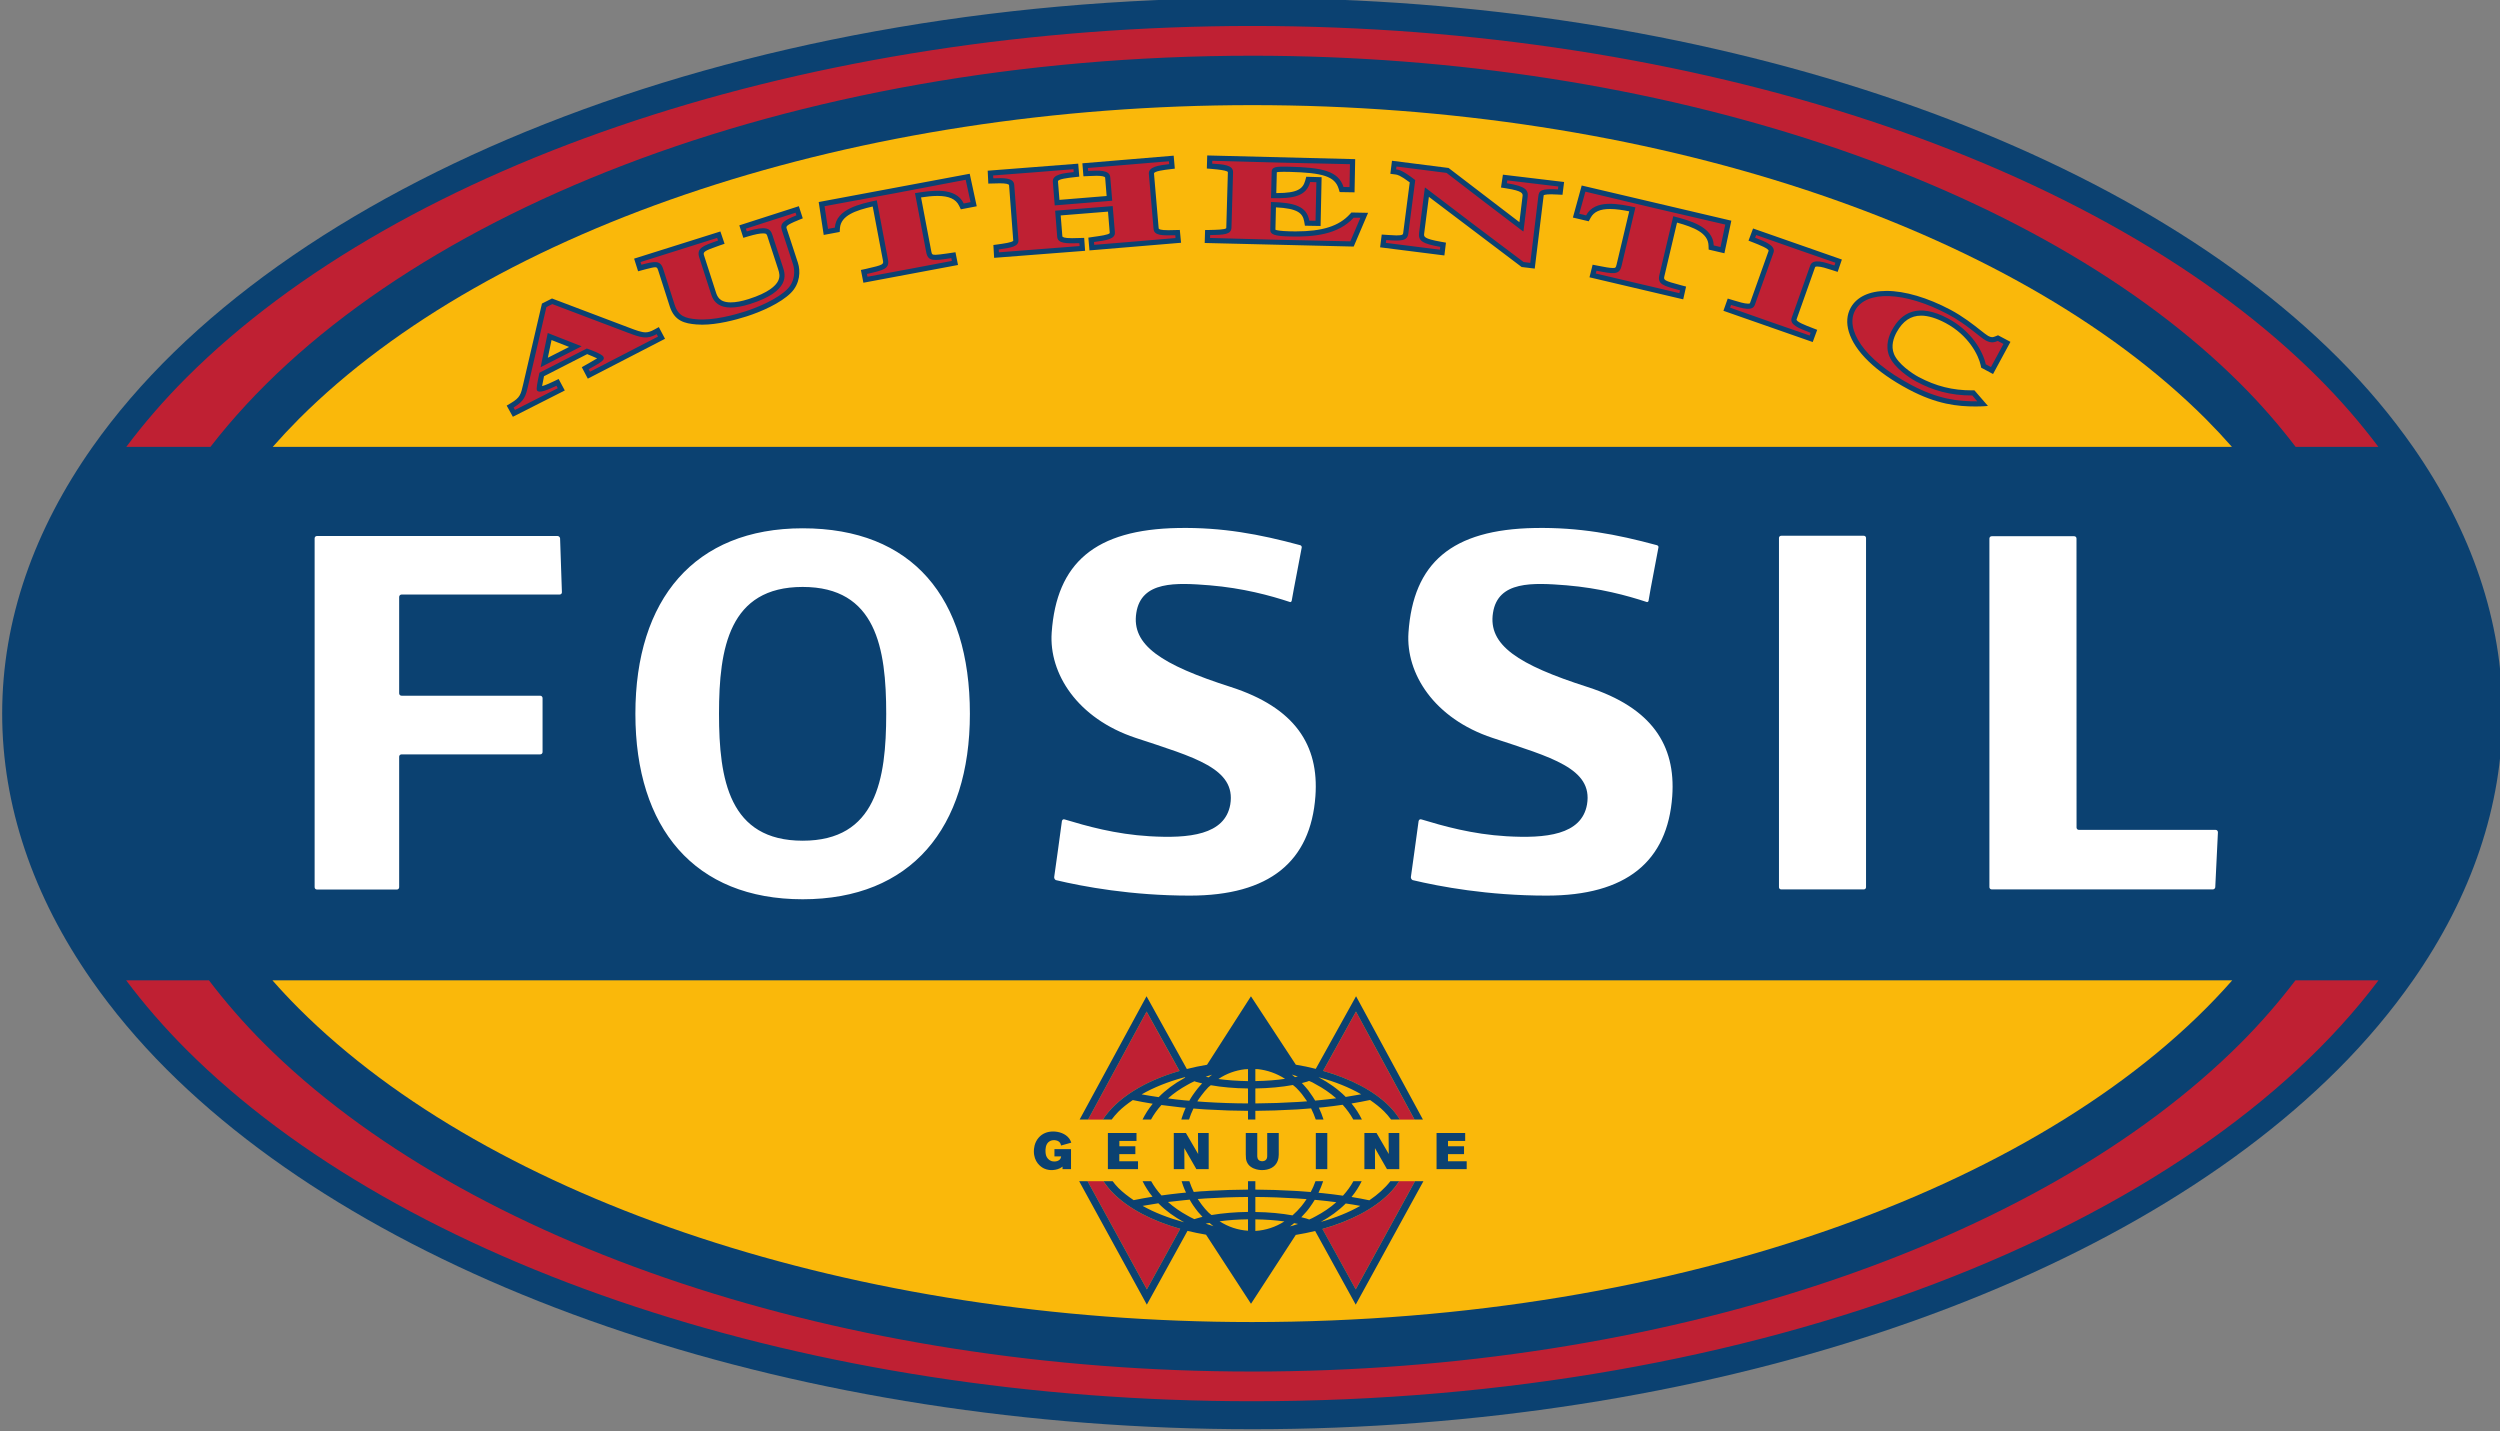 <?xml version="1.0" encoding="UTF-8" standalone="no"?>
<!-- Created with Inkscape (http://www.inkscape.org/) -->

<svg
   width="299.906"
   height="171.669"
   id="svg3206"
   version="1.1"
   inkscape:version="1.2.1 (9c6d41e410, 2022-07-14)"
   sodipodi:docname="Fossil_logo.svg"
   xmlns:inkscape="http://www.inkscape.org/namespaces/inkscape"
   xmlns:sodipodi="http://sodipodi.sourceforge.net/DTD/sodipodi-0.dtd"
   xmlns="http://www.w3.org/2000/svg"
   xmlns:svg="http://www.w3.org/2000/svg"
   xmlns:rdf="http://www.w3.org/1999/02/22-rdf-syntax-ns#"
   xmlns:cc="http://creativecommons.org/ns#"
   xmlns:dc="http://purl.org/dc/elements/1.1/">
  <rect width="100%" height="100%" fill="#808080" stroke="none"/>
  <defs
     id="defs3208">
    <inkscape:perspective
       sodipodi:type="inkscape:persp3d"
       inkscape:vp_x="0 : 526.18109 : 1"
       inkscape:vp_y="0 : 1000 : 0"
       inkscape:vp_z="744.09448 : 526.18109 : 1"
       inkscape:persp3d-origin="372.04724 : 350.78739 : 1"
       id="perspective3214" />
    <inkscape:perspective
       id="perspective3181"
       inkscape:persp3d-origin="0.5 : 0.33333333 : 1"
       inkscape:vp_z="1 : 0.5 : 1"
       inkscape:vp_y="0 : 1000 : 0"
       inkscape:vp_x="0 : 0.5 : 1"
       sodipodi:type="inkscape:persp3d" />
  </defs>
  <sodipodi:namedview
     id="base"
     pagecolor="#ffffff"
     bordercolor="#666666"
     borderopacity="1.0"
     inkscape:pageopacity="0.0"
     inkscape:pageshadow="2"
     inkscape:zoom="3.959798"
     inkscape:cx="151.90169"
     inkscape:cy="85.231621"
     inkscape:document-units="px"
     inkscape:current-layer="layer1"
     showgrid="false"
     inkscape:window-width="1920"
     inkscape:window-height="1001"
     inkscape:window-x="-9"
     inkscape:window-y="-9"
     inkscape:window-maximized="1"
     inkscape:showpageshadow="2"
     inkscape:pagecheckerboard="0"
     inkscape:deskcolor="#d1d1d1" />
  <g
     inkscape:label="Layer 1"
     inkscape:groupmode="layer"
     id="layer1"
     transform="translate(-190.743,-317.242)">
    <g
       transform="matrix(3.326,0,0,-3.326,-1799.249,2155.458)"
       id="g3151">
      <g
         transform="translate(685.345,536.562)"
         id="g160">
        <path
           id="path162"
           style="fill:#0b4171;fill-opacity:1;fill-rule:nonzero;stroke:none"
           d="m 0,0 c -0.77,1.103 -1.669,2.177 -2.703,3.211 -8.007,8.006 -23.012,12.98 -39.159,12.98 -18.924,0 -35.153,-6.711 -41.831,-16.191 -2.095,-2.975 -3.26,-6.22 -3.26,-9.62 0,-3.31 1.108,-6.579 3.228,-9.619 0.77,-1.103 1.669,-2.176 2.703,-3.211 8.007,-8.007 23.012,-12.98 39.16,-12.98 16.147,0 31.152,4.973 39.159,12.98 1.034,1.035 1.933,2.108 2.703,3.211 2.121,3.04 3.229,6.309 3.229,9.619 C 3.229,-6.308 2.121,-3.04 0,0" />
      </g>
      <g
         transform="translate(608.139,517.323)"
         id="g164">
        <path
           id="path166"
           style="fill:#fab80a;fill-opacity:1;fill-rule:nonzero;stroke:none"
           d="m 0,0 c 0.298,-0.34 0.612,-0.675 0.943,-1.007 6.982,-6.984 20.159,-11.319 34.389,-11.319 15.513,0 28.952,5.033 35.356,12.326 L 0,0 z" />
      </g>
      <g
         transform="translate(677.873,537.57)"
         id="g168">
        <path
           id="path170"
           style="fill:#fab80a;fill-opacity:1;fill-rule:nonzero;stroke:none"
           d="m 0,0 c -6.984,6.981 -20.16,11.319 -34.39,11.319 -14.23,0 -27.406,-4.338 -34.389,-11.319 -0.331,-0.333 -0.645,-0.669 -0.944,-1.008 l 70.666,0 C 0.645,-0.669 0.331,-0.333 0,0" />
      </g>
      <g
         transform="translate(643.484,551.744)"
         id="g172">
        <path
           id="path174"
           style="fill:#bf2033;fill-opacity:1;fill-rule:nonzero;stroke:none"
           d="m 0,0 c -15.891,0 -30.622,-4.862 -38.447,-12.685 -0.809,-0.81 -1.53,-1.644 -2.169,-2.497 l 3.036,0 c 6.411,8.303 20.835,14.109 37.58,14.109 14.684,-0.001 28.344,-4.537 35.648,-11.842 0.735,-0.734 1.392,-1.492 1.982,-2.267 l 2.984,0 c -0.64,0.853 -1.36,1.687 -2.169,2.496 C 30.621,-4.862 15.888,0 0,0" />
      </g>
      <g
         transform="translate(679.128,515.055)"
         id="g176">
        <path
           id="path178"
           style="fill:#bf2033;fill-opacity:1;fill-rule:nonzero;stroke:none"
           d="m 0,0 c -7.305,-7.303 -20.965,-11.843 -35.649,-11.843 -14.685,0 -28.345,4.54 -35.65,11.843 -0.734,0.735 -1.39,1.493 -1.98,2.268 l -2.986,0 c 0.64,-0.853 1.361,-1.687 2.169,-2.496 7.825,-7.824 22.556,-12.686 38.447,-12.686 18.245,0 33.931,6.271 40.623,15.182 l -2.995,0 C 1.389,1.493 0.733,0.735 0,0" />
      </g>
      <g
         transform="translate(677.588,531.892)"
         id="g180">
        <path
           id="path182"
           style="fill:#ffffff;fill-opacity:1;fill-rule:nonzero;stroke:none"
           d="m -50.323,-9.534 c -2.652,0 -3.018,2.202 -3.018,4.578 0,2.374 0.366,4.575 3.017,4.575 2.65,0 3.014,-2.201 3.014,-4.575 0,-2.376 -0.364,-4.578 -3.013,-4.578 m -10e-4,11.268 c -3.902,0 -6.033,-2.562 -6.033,-6.69 0,-4.126 2.131,-6.69 6.034,-6.69 3.902,0 6.031,2.564 6.031,6.69 0,4.191 -2.073,6.69 -6.032,6.69 M 0.638,-9.143 h -4.933 c -0.046,0 -0.082,0.039 -0.082,0.083 L -4.379,1.365 c 0,0.051 -0.037,0.083 -0.085,0.083 h -2.97 c -0.047,0 -0.086,-0.032 -0.086,-0.083 v -12.577 c 0,-0.043 0.039,-0.079 0.086,-0.079 h 7.971 c 0.046,0 0.085,0.036 0.089,0.079 l 0.096,1.982 c 0,0.051 -0.036,0.087 -0.084,0.087 m -12.69,10.608 h -2.975 c -0.05,0 -0.083,-0.034 -0.083,-0.08 v -12.597 c 0,-0.043 0.033,-0.079 0.083,-0.079 h 2.975 c 0.047,0 0.082,0.036 0.082,0.079 V 1.385 c 0,0.046 -0.035,0.08 -0.082,0.08 M -59.164,1.456 h -8.678 c -0.05,0 -0.084,-0.038 -0.084,-0.082 v -12.585 c 0,-0.045 0.034,-0.084 0.084,-0.084 h 2.885 c 0.046,0 0.08,0.039 0.08,0.084 v 4.71 c 0,0.044 0.039,0.081 0.086,0.081 h 5.001 c 0.048,0 0.085,0.036 0.085,0.084 v 1.947 c 0,0.046 -0.037,0.085 -0.085,0.085 h -5.001 c -0.047,0 -0.086,0.036 -0.086,0.084 v 3.479 c 0,0.046 0.039,0.086 0.086,0.086 h 5.702 c 0.046,0 0.082,0.034 0.082,0.081 l -0.066,1.948 c -0.005,0.044 -0.048,0.082 -0.091,0.082 m 24.281,-5.445 c -2.505,0.803 -3.59,1.512 -3.406,2.676 0.18,1.155 1.434,1.087 2.646,0.991 1.203,-0.101 2.183,-0.367 2.896,-0.603 0.021,-0.006 0.05,0.004 0.062,0.044 0.07,0.423 0.297,1.547 0.363,1.93 0.002,0.046 -0.036,0.071 -0.06,0.077 -1.467,0.397 -2.803,0.647 -4.4,0.619 -2.993,-0.053 -4.385,-1.258 -4.56,-3.775 -0.101,-1.469 0.92,-3.095 3.032,-3.796 2.114,-0.701 3.624,-1.098 3.41,-2.4 -0.192,-1.105 -1.495,-1.23 -2.908,-1.147 -1.242,0.073 -2.281,0.37 -3.067,0.607 -0.05,0.017 -0.087,-0.011 -0.098,-0.062 -0.059,-0.456 -0.221,-1.615 -0.279,-2.022 -0.002,-0.054 0.039,-0.099 0.066,-0.106 0.976,-0.232 2.712,-0.558 4.825,-0.558 2.875,0 4.361,1.229 4.532,3.589 0.132,1.835 -0.73,3.187 -3.054,3.936 m 12.866,0 c -2.504,0.803 -3.592,1.512 -3.407,2.676 0.179,1.155 1.433,1.087 2.65,0.991 1.202,-0.101 2.182,-0.367 2.898,-0.603 0.013,-0.006 0.054,0.004 0.062,0.044 0.064,0.423 0.293,1.547 0.358,1.93 0.009,0.046 -0.037,0.071 -0.06,0.077 -1.466,0.397 -2.8,0.647 -4.401,0.619 -2.994,-0.053 -4.384,-1.258 -4.556,-3.775 -0.099,-1.469 0.918,-3.095 3.033,-3.796 2.116,-0.701 3.626,-1.098 3.407,-2.4 -0.194,-1.105 -1.497,-1.23 -2.908,-1.147 -1.239,0.073 -2.281,0.37 -3.063,0.607 -0.058,0.017 -0.091,-0.011 -0.104,-0.062 -0.059,-0.456 -0.223,-1.615 -0.279,-2.022 -0.002,-0.054 0.044,-0.099 0.068,-0.106 0.976,-0.232 2.704,-0.558 4.828,-0.558 2.873,0 4.366,1.229 4.532,3.589 0.129,1.835 -0.733,3.187 -3.058,3.936"
           sodipodi:nodetypes="csssccsssccsccssssssccccsssssssccssssssssssssssssscccccccccccccccccccsccccccccccccccccccscc" />
      </g>
      <g
         transform="translate(648.779,510.076)"
         id="g184">
        <path
           id="path186"
           style="fill:#bf2033;fill-opacity:1;fill-rule:nonzero;stroke:none"
           d="m 0,0 c -0.101,-0.153 -0.214,-0.302 -0.359,-0.443 -0.56,-0.561 -1.413,-0.998 -2.41,-1.279 L -1.568,-3.9 0.571,0 0,0 z m 0.026,2.224 0.527,0 -2.111,3.895 -1.186,-2.14 C -1.757,3.698 -0.916,3.266 -0.358,2.707 -0.204,2.553 -0.082,2.391 0.026,2.224 M -10.666,0 l -0.573,0 2.139,-3.9 1.203,2.184 c -1.001,0.282 -1.854,0.721 -2.419,1.284 -0.138,0.139 -0.25,0.283 -0.35,0.432 m 2.743,3.977 -1.188,2.142 -2.11,-3.895 0.533,0 c 0.496,0.763 1.491,1.387 2.765,1.753" />
      </g>
      <g
         transform="translate(639.305,511.53)"
         id="g188">
        <path
           id="path190"
           style="fill:#0b4171;fill-opacity:1;fill-rule:nonzero;stroke:none"
           d="m 0,0 0,0.286 -1.032,0 0,-1.303 1.087,0 0,0.282 -0.675,0 0,0.259 0.579,0 0,0.283 -0.577,0 0,0.193 L 0,0 z m 2.604,-1.017 0,1.303 -0.386,0 0.006,-0.758 -0.442,0.758 -0.437,0 0,-1.303 0.384,0 -0.004,0.757 0.434,-0.757 0.445,0 z m 3.864,0 0.414,0 0,1.303 -0.414,0 0,-1.303 z m -2.526,1.303 0,-0.772 c 0,-0.137 0.009,-0.191 0.033,-0.256 0.061,-0.161 0.194,-0.225 0.249,-0.249 0.13,-0.057 0.259,-0.061 0.307,-0.061 0.232,0 0.469,0.091 0.559,0.327 0.029,0.077 0.041,0.148 0.041,0.23 l 0,0.781 -0.416,0 0,-0.814 c 0,-0.038 0,-0.068 -0.013,-0.101 -0.037,-0.098 -0.14,-0.103 -0.167,-0.103 -0.03,0 -0.133,0.005 -0.167,0.105 -0.014,0.04 -0.012,0.086 -0.012,0.099 l 0,0.814 -0.414,0 z m 7.293,-1.021 0,0.259 0.579,0 0,0.283 -0.578,0 0,0.193 0.619,0 0,0.286 -1.032,0 0,-1.303 1.087,0 0,0.282 -0.675,0 z m -14.368,0.722 c 0.067,0.039 0.13,0.041 0.159,0.041 0.024,0 0.157,-0.004 0.22,-0.102 0.02,-0.031 0.026,-0.057 0.033,-0.092 l 0.369,0.103 c -0.011,0.03 -0.03,0.089 -0.078,0.154 -0.131,0.173 -0.367,0.249 -0.577,0.249 -0.201,0 -0.389,-0.068 -0.524,-0.226 -0.159,-0.184 -0.17,-0.406 -0.17,-0.489 0,-0.38 0.24,-0.559 0.368,-0.62 0.116,-0.053 0.226,-0.057 0.272,-0.057 0.041,0 0.187,0.006 0.309,0.07 0.016,0.009 0.046,0.028 0.085,0.056 l 0,-0.091 0.306,0 0,0.722 -0.598,0 0,-0.262 0.242,0 c -0.002,-0.009 -0.007,-0.05 -0.024,-0.081 -0.011,-0.019 -0.026,-0.035 -0.043,-0.048 -0.049,-0.041 -0.116,-0.056 -0.179,-0.056 -0.055,0 -0.085,0.01 -0.109,0.017 -0.095,0.033 -0.166,0.116 -0.193,0.212 -0.013,0.048 -0.017,0.105 -0.017,0.155 0,0.034 -0.009,0.255 0.149,0.345 m 12.612,-1.004 0,1.303 -0.386,0 0.006,-0.758 -0.441,0.758 -0.438,0 0,-1.303 0.384,0 -0.003,0.757 0.433,-0.757 0.445,0 z M 1.735,2.298 C 1.744,2.293 1.752,2.29 1.759,2.284 1.74,2.277 1.722,2.264 1.703,2.253 1.359,2.063 1.054,1.837 0.8,1.579 0.587,1.61 0.381,1.644 0.186,1.679 0.618,1.928 1.128,2.131 1.686,2.284 1.702,2.289 1.718,2.293 1.735,2.298 M 1.832,2.02 c 0.04,0.021 0.076,0.043 0.116,0.064 0.039,0.02 0.081,0.041 0.12,0.058 C 2.076,2.146 2.084,2.149 2.09,2.152 2.112,2.146 2.128,2.136 2.148,2.131 2.191,2.119 2.239,2.107 2.283,2.096 2.311,2.089 2.338,2.08 2.368,2.075 2.312,2.015 2.258,1.956 2.207,1.892 2.177,1.856 2.147,1.816 2.119,1.777 2.089,1.738 2.061,1.697 2.033,1.657 1.989,1.589 1.943,1.521 1.904,1.449 1.894,1.451 1.882,1.451 1.871,1.453 1.821,1.457 1.771,1.462 1.722,1.465 1.521,1.485 1.325,1.507 1.135,1.533 1.341,1.717 1.575,1.879 1.832,2.02 M 2.606,2.351 C 2.647,2.362 2.684,2.377 2.725,2.388 2.682,2.358 2.643,2.328 2.603,2.293 2.593,2.296 2.583,2.298 2.572,2.299 2.548,2.303 2.522,2.309 2.497,2.316 2.533,2.328 2.569,2.338 2.606,2.351 M 3.903,2.584 C 3.943,2.587 3.982,2.59 4.022,2.59 l 0,-0.433 C 3.625,2.163 3.266,2.19 2.954,2.233 3.245,2.43 3.568,2.543 3.903,2.584 M 4.022,1.352 C 3.493,1.354 2.976,1.372 2.478,1.404 2.424,1.407 2.371,1.412 2.319,1.415 2.279,1.419 2.235,1.422 2.193,1.426 l 0.065,0.1 C 2.285,1.565 2.315,1.605 2.344,1.644 2.422,1.747 2.503,1.846 2.593,1.939 2.621,1.965 2.651,1.985 2.68,2.009 3.072,1.939 3.529,1.897 4.022,1.892 l 0,-0.54 z m 0.265,0.54 C 4.786,1.9 5.248,1.944 5.641,2.017 5.683,1.981 5.726,1.951 5.767,1.91 5.836,1.84 5.902,1.768 5.963,1.692 5.993,1.654 6.02,1.614 6.05,1.573 6.078,1.534 6.108,1.496 6.135,1.454 6.141,1.446 6.147,1.437 6.152,1.427 6.141,1.427 6.13,1.426 6.119,1.426 6.068,1.42 6.014,1.419 5.962,1.414 5.909,1.411 5.856,1.407 5.803,1.404 5.325,1.374 4.819,1.356 4.287,1.352 l 0,0.54 z m 0,0.699 C 4.318,2.591 4.348,2.59 4.378,2.589 4.721,2.551 5.056,2.435 5.358,2.239 5.054,2.193 4.698,2.165 4.287,2.158 l 0,0.433 z M 5.681,2.369 C 5.727,2.356 5.774,2.34 5.819,2.324 5.787,2.318 5.757,2.309 5.724,2.302 L 5.716,2.301 C 5.677,2.331 5.642,2.366 5.602,2.394 5.628,2.387 5.653,2.377 5.681,2.369 M 6.014,2.1 c 0.047,0.012 0.092,0.025 0.135,0.036 0.026,0.01 0.05,0.019 0.074,0.028 l 0.001,0 C 6.266,2.146 6.308,2.131 6.347,2.11 6.387,2.091 6.424,2.067 6.463,2.044 6.735,1.902 6.984,1.729 7.202,1.537 7.005,1.512 6.8,1.488 6.589,1.468 6.541,1.462 6.491,1.459 6.444,1.454 6.391,1.544 6.338,1.629 6.277,1.709 6.248,1.75 6.223,1.791 6.192,1.829 L 6.185,1.837 C 6.159,1.872 6.129,1.906 6.099,1.939 6.055,1.989 6.012,2.041 5.965,2.087 5.983,2.092 5.999,2.096 6.014,2.1 M 6.598,2.289 C 7.157,2.136 7.669,1.934 8.104,1.682 7.926,1.648 7.739,1.617 7.545,1.586 7.541,1.59 7.539,1.593 7.536,1.597 7.266,1.867 6.946,2.092 6.594,2.282 6.585,2.286 6.575,2.292 6.565,2.298 6.576,2.295 6.587,2.292 6.598,2.289 M 0.364,4.666 1.552,2.524 C 0.278,2.157 -0.717,1.533 -1.213,0.771 l 0.317,0 c 0.074,0.097 0.152,0.193 0.243,0.284 0.15,0.151 0.329,0.288 0.519,0.418 C 0.094,1.426 0.332,1.38 0.585,1.341 0.439,1.162 0.317,0.973 0.218,0.771 l 0.306,0 C 0.624,0.954 0.748,1.129 0.899,1.295 1.113,1.266 1.334,1.239 1.56,1.214 1.608,1.21 1.66,1.204 1.709,1.2 1.73,1.197 1.752,1.196 1.773,1.194 1.723,1.083 1.678,0.964 1.639,0.846 1.63,0.821 1.624,0.796 1.617,0.771 l 0.278,0 C 1.939,0.908 1.991,1.041 2.054,1.169 2.139,1.161 2.226,1.155 2.315,1.148 2.368,1.145 2.419,1.141 2.474,1.137 2.526,1.134 2.579,1.131 2.631,1.129 3.08,1.102 3.545,1.087 4.022,1.085 l 0,-0.314 0.265,0 0,0.314 C 4.754,1.089 5.21,1.102 5.65,1.129 5.702,1.131 5.754,1.134 5.808,1.137 5.861,1.141 5.911,1.145 5.965,1.148 6.077,1.157 6.188,1.164 6.298,1.174 6.362,1.045 6.418,0.908 6.466,0.771 l 0.28,0 C 6.698,0.919 6.642,1.064 6.577,1.2 c 0.01,0 0.017,0.003 0.026,0.003 0.049,0.003 0.101,0.01 0.15,0.013 C 6.988,1.242 7.216,1.271 7.437,1.304 7.59,1.134 7.717,0.958 7.82,0.771 l 0.31,0 C 8.032,0.973 7.908,1.166 7.756,1.35 7.991,1.389 8.212,1.431 8.423,1.476 8.609,1.347 8.783,1.213 8.93,1.066 9.025,0.971 9.107,0.873 9.182,0.771 l 0.318,0 C 9.393,0.938 9.271,1.1 9.117,1.253 8.559,1.813 7.717,2.245 6.73,2.526 l 1.186,2.14 2.112,-3.895 0.303,0 L 7.919,5.218 6.466,2.599 C 6.235,2.659 5.995,2.709 5.747,2.749 L 4.128,5.216 2.544,2.747 C 2.294,2.705 2.051,2.655 1.816,2.594 l -1.454,2.624 -2.413,-4.447 0.305,0 2.11,3.895 z m 7.174,-6.932 c 0.004,0.003 0.007,0.006 0.01,0.01 0.18,-0.026 0.355,-0.056 0.524,-0.087 -0.411,-0.233 -0.891,-0.428 -1.423,-0.578 0.332,0.184 0.634,0.4 0.889,0.655 M 6.34,-2.785 c -0.037,-0.019 -0.074,-0.033 -0.112,-0.05 -0.005,0.003 -0.01,0.004 -0.015,0.006 -0.029,0.01 -0.054,0.02 -0.083,0.029 -0.045,0.011 -0.092,0.025 -0.137,0.035 -0.016,0.004 -0.034,0.008 -0.051,0.014 0,0 0.011,0.006 0.014,0.012 0.045,0.045 0.086,0.095 0.128,0.14 0.022,0.026 0.045,0.047 0.065,0.073 0.009,0.012 0.019,0.023 0.028,0.035 0.033,0.038 0.059,0.078 0.088,0.118 0.058,0.08 0.111,0.162 0.163,0.248 C 6.472,-2.129 6.516,-2.133 6.561,-2.137 6.782,-2.159 6.998,-2.182 7.207,-2.211 6.989,-2.405 6.735,-2.576 6.457,-2.723 6.419,-2.745 6.379,-2.765 6.34,-2.785 M 5.645,-3.054 C 5.61,-3.065 5.573,-3.072 5.538,-3.083 5.59,-3.05 5.635,-3.004 5.685,-2.966 5.691,-2.967 5.697,-2.969 5.702,-2.969 5.745,-2.977 5.785,-2.987 5.826,-2.995 5.766,-3.015 5.706,-3.037 5.645,-3.054 m -1.358,-0.193 0,0.418 C 4.675,-2.835 5.026,-2.861 5.333,-2.904 5.02,-3.105 4.665,-3.223 4.287,-3.247 m 0,1.225 c 0.518,-0.003 1.024,-0.022 1.51,-0.053 0.053,-0.003 0.106,-0.007 0.157,-0.012 0.054,-0.003 0.107,-0.007 0.159,-0.011 0.007,0 0.016,0 0.022,-0.003 C 6.132,-2.105 6.129,-2.112 6.123,-2.117 6.097,-2.159 6.068,-2.2 6.038,-2.238 6.011,-2.279 5.98,-2.316 5.95,-2.353 5.85,-2.474 5.742,-2.585 5.627,-2.686 5.234,-2.614 4.779,-2.57 4.287,-2.564 l 0,0.542 z M 4.022,-2.561 C 3.562,-2.567 3.106,-2.605 2.706,-2.673 2.67,-2.641 2.627,-2.615 2.593,-2.579 c -0.085,0.084 -0.162,0.176 -0.236,0.273 -0.029,0.04 -0.057,0.08 -0.086,0.121 -0.021,0.03 -0.042,0.058 -0.062,0.09 0.039,0.003 0.078,0.006 0.119,0.008 0.051,0.005 0.103,0.009 0.157,0.012 0.495,0.031 1.01,0.05 1.537,0.053 l 0,-0.539 z m 0,-0.678 c -0.362,0.023 -0.711,0.137 -1.025,0.34 0.302,0.041 0.645,0.067 1.025,0.071 l 0,-0.411 z m -1.435,0.225 c -0.031,0.01 -0.061,0.019 -0.091,0.03 0.021,0.002 0.042,0.007 0.063,0.013 0.025,0.004 0.051,0.009 0.075,0.012 0.048,-0.036 0.092,-0.082 0.141,-0.117 -0.063,0.018 -0.126,0.042 -0.188,0.062 m -0.32,0.246 C 2.222,-2.78 2.179,-2.793 2.135,-2.807 2.119,-2.811 2.104,-2.816 2.088,-2.821 2.084,-2.819 2.08,-2.818 2.076,-2.816 c -0.041,0.02 -0.081,0.038 -0.121,0.058 -0.039,0.02 -0.077,0.042 -0.116,0.064 -0.259,0.141 -0.496,0.306 -0.704,0.491 0.182,0.023 0.373,0.044 0.565,0.063 0.05,0.006 0.099,0.011 0.15,0.015 0.023,10e-4 0.045,0.006 0.068,0.007 0.039,-0.069 0.08,-0.139 0.125,-0.205 C 2.071,-2.365 2.1,-2.404 2.129,-2.443 2.158,-2.481 2.187,-2.521 2.218,-2.559 2.27,-2.621 2.325,-2.681 2.38,-2.739 2.343,-2.75 2.304,-2.758 2.267,-2.768 M 1.709,-2.932 c -0.551,0.151 -1.057,0.345 -1.489,0.589 0.181,0.033 0.374,0.063 0.57,0.094 0.006,-0.008 0.011,-0.013 0.017,-0.019 0.259,-0.258 0.566,-0.479 0.902,-0.661 l 0.004,-0.005 -0.004,0.002 z m 6.198,-2.422 -1.201,2.179 c 0.997,0.28 1.85,0.717 2.41,1.279 0.144,0.14 0.257,0.29 0.358,0.443 l -0.317,0 c -0.193,-0.25 -0.451,-0.48 -0.759,-0.689 -0.203,0.044 -0.416,0.083 -0.642,0.12 0.15,0.181 0.27,0.372 0.366,0.569 l -0.298,0 C 7.722,-1.637 7.595,-1.813 7.447,-1.975 7.215,-1.942 6.974,-1.911 6.724,-1.885 6.675,-1.88 6.625,-1.875 6.575,-1.872 l -0.01,0.003 c 0.064,0.132 0.119,0.272 0.168,0.416 l -0.277,0 C 6.41,-1.59 6.35,-1.718 6.285,-1.843 c -0.108,0.01 -0.217,0.016 -0.326,0.025 -0.052,0.004 -0.104,0.008 -0.157,0.011 -0.053,0.004 -0.105,0.005 -0.157,0.008 -0.44,0.025 -0.892,0.04 -1.358,0.043 l 0,0.303 -0.265,0 0,-0.303 C 3.558,-1.759 3.094,-1.774 2.636,-1.799 2.584,-1.803 2.531,-1.807 2.479,-1.81 2.426,-1.813 2.374,-1.814 2.32,-1.818 2.235,-1.825 2.151,-1.833 2.065,-1.841 2.006,-1.718 1.952,-1.588 1.906,-1.453 l -0.279,0 C 1.646,-1.513 1.664,-1.572 1.686,-1.628 1.715,-1.709 1.75,-1.787 1.786,-1.864 1.752,-1.865 1.718,-1.869 1.686,-1.873 1.636,-1.878 1.586,-1.883 1.537,-1.888 1.319,-1.911 1.107,-1.939 0.901,-1.967 0.753,-1.803 0.629,-1.632 0.53,-1.453 l -0.31,0 c 0.094,-0.194 0.214,-0.382 0.358,-0.559 -0.236,-0.039 -0.462,-0.08 -0.68,-0.125 -0.203,0.137 -0.393,0.283 -0.551,0.441 -0.079,0.078 -0.142,0.158 -0.208,0.243 l -0.331,0 c 0.101,-0.149 0.213,-0.293 0.351,-0.432 0.564,-0.564 1.417,-1.003 2.418,-1.285 l -1.203,-2.184 -2.139,3.901 -0.303,0 2.441,-4.452 1.467,2.66 C 2.057,-3.298 2.279,-3.342 2.508,-3.382 L 4.13,-5.874 5.745,-3.39 c 0.238,0.039 0.472,0.085 0.699,0.141 l 1.463,-2.656 2.442,4.452 -0.303,0 -2.139,-3.901 z" />
      </g>
      <g
         transform="translate(667.605,541.296)"
         id="g192">
        <path
           id="path194"
           style="fill:#0b4171;fill-opacity:1;fill-rule:nonzero;stroke:none"
           d="M 0,0 C 0.253,0 0.55,-0.09 0.882,-0.266 1.72,-0.712 2.073,-1.435 2.149,-1.792 L 2.167,-1.877 2.594,-2.106 3.222,-0.945 2.774,-0.708 2.695,-0.74 C 2.638,-0.763 2.601,-0.777 2.563,-0.777 c -0.04,0 -0.087,0.015 -0.145,0.046 -0.053,0.028 -0.159,0.112 -0.282,0.209 -0.249,0.196 -0.624,0.493 -1.077,0.734 -0.828,0.438 -1.646,0.68 -2.305,0.68 -0.62,0 -1.08,-0.216 -1.295,-0.609 -0.138,-0.249 -0.161,-0.547 -0.067,-0.862 0.212,-0.714 0.977,-1.452 2.155,-2.08 1.022,-0.542 1.766,-0.617 2.416,-0.617 0.272,0 0.447,0.019 0.447,0.019 l -0.487,0.562 -0.086,0 c -0.706,0 -1.3,0.15 -1.926,0.482 -0.243,0.131 -0.743,0.472 -0.888,0.826 -0.121,0.292 -0.014,0.591 0.096,0.791 C -0.66,-0.195 -0.373,0 0,0 M -6.226,2.705 -6.029,2.628 C -5.863,2.563 -5.473,2.411 -5.502,2.333 -5.768,1.58 -5.903,1.205 -6.172,0.454 -6.177,0.442 -6.181,0.432 -6.242,0.432 c -0.128,0 -0.338,0.064 -0.561,0.132 l -0.172,0.052 -0.156,-0.441 3.221,-1.127 0.162,0.44 -0.172,0.067 c -0.239,0.091 -0.601,0.23 -0.572,0.311 l 0.666,1.877 c 0.004,0.013 0.01,0.029 0.083,0.029 0.134,0 0.34,-0.067 0.537,-0.131 l 0.196,-0.063 0.152,0.446 -3.203,1.12 -0.165,-0.439 z m -0.619,0.72 -5.397,1.269 -0.318,-1.156 0.571,-0.135 0.068,0.126 c 0.117,0.218 0.34,0.318 0.7,0.318 0.225,0 0.471,-0.041 0.692,-0.085 -0.171,-0.725 -0.27,-1.143 -0.456,-1.923 -0.028,-0.117 -0.045,-0.12 -0.139,-0.12 -0.119,0 -0.3,0.036 -0.55,0.085 l -0.174,0.034 -0.114,-0.455 3.381,-0.795 0.104,0.461 -0.172,0.045 c -0.648,0.172 -0.644,0.191 -0.609,0.337 l 0.03,0.128 c 0.166,0.7 0.264,1.113 0.424,1.797 0.609,-0.168 1.124,-0.375 1.136,-0.829 l 0.005,-0.144 0.568,-0.133 0.25,1.175 z m -8.308,1.196 0.183,-0.029 c 0.618,-0.097 0.606,-0.192 0.593,-0.293 l -0.112,-0.927 -2.555,1.955 -2.041,0.26 -0.059,-0.471 0.184,-0.024 c 0.065,-0.008 0.16,-0.02 0.515,-0.285 L -18.681,2.98 c -0.006,-0.048 -0.011,-0.086 -0.244,-0.086 -0.094,0 -0.53,0.031 -0.53,0.031 l -0.058,-0.461 2.318,-0.293 0.057,0.462 -0.174,0.031 c -0.636,0.112 -0.626,0.187 -0.612,0.298 l 0.17,1.323 3.346,-2.531 0.472,-0.057 c 0,0 0.324,2.646 0.323,2.646 0.004,0.003 0.05,0.034 0.271,0.034 0.067,0 0.144,-0.004 0.233,-0.009 l 0.174,-0.009 0.058,0.462 -2.207,0.264 -0.069,-0.464 z m -5.452,-0.962 c -0.391,-0.429 -0.991,-0.62 -1.944,-0.62 -0.068,0 -0.135,0 -0.202,0.002 -0.376,0.009 -0.499,0.038 -0.538,0.059 l 0.019,0.806 c 0.786,-0.04 0.965,-0.209 1.019,-0.512 l 0.026,-0.15 0.565,-0.01 0.037,1.76 -0.553,0.016 -0.039,-0.14 c -0.082,-0.291 -0.267,-0.449 -1.017,-0.449 l -0.026,0 0.019,0.752 c 0.032,0.008 0.098,0.015 0.24,0.015 0.06,0 0.127,-10e-4 0.203,-0.002 1.232,-0.03 1.649,-0.17 1.785,-0.601 l 0.04,-0.128 0.536,-0.009 0.023,1.197 -5.337,0.133 -0.014,-0.472 c 0,0 0.761,-0.045 0.759,-0.132 l -0.057,-1.992 c -0.001,-0.018 -0.003,-0.026 -0.004,-0.028 -0.041,-0.051 -0.354,-0.058 -0.582,-0.063 l -0.179,-0.003 -0.014,-0.467 5.374,-0.129 0.519,1.217 -0.601,0.012 -0.057,-0.062 z m -6.553,-0.577 c -0.277,0 -0.329,0.035 -0.342,0.061 l -0.086,1.014 -0.083,0.969 c -0.007,0.085 0.39,0.133 0.56,0.153 l 0.191,0.023 -0.041,0.468 -3.293,-0.275 0.038,-0.469 0.206,0.009 c 0.09,0.005 0.181,0.009 0.267,0.009 0.19,0 0.305,-0.025 0.31,-0.067 l 0.054,-0.662 c 0,0 -1.133,-0.093 -1.702,-0.139 -0.019,0.23 -0.032,0.393 -0.053,0.666 -0.007,0.085 0.375,0.128 0.557,0.148 l 0.211,0.024 -0.038,0.468 -3.265,-0.254 0.022,-0.465 c 0,0 0.353,0.01 0.418,0.01 0.207,0 0.328,-0.025 0.331,-0.069 l 0.068,-0.899 0.083,-1.104 c -0.037,-0.059 -0.346,-0.101 -0.55,-0.13 l -0.167,-0.023 0.027,-0.463 3.281,0.254 -0.033,0.466 -0.179,-0.005 c -0.093,-0.003 -0.181,-0.006 -0.261,-0.006 -0.293,0 -0.338,0.041 -0.347,0.065 -0.023,0.272 -0.06,0.756 -0.06,0.756 l 1.706,0.137 0.063,-0.773 c -0.037,-0.063 -0.368,-0.108 -0.586,-0.137 l -0.186,-0.028 0.04,-0.461 3.304,0.276 -0.045,0.462 c 0,0 -0.345,-0.009 -0.42,-0.009 m -12.605,1.016 0.181,-1.187 0.576,0.108 0.01,0.142 c 0.035,0.45 0.562,0.634 1.181,0.776 l 0.368,-1.941 c 0.027,-0.145 0.031,-0.164 -0.617,-0.31 l -0.177,-0.038 0.09,-0.461 3.413,0.64 -0.092,0.46 c 0,0 -0.589,-0.092 -0.711,-0.092 -0.125,0 -0.14,0.01 -0.162,0.129 l -0.368,1.94 c 0.191,0.029 0.395,0.054 0.593,0.054 0.415,0 0.663,-0.113 0.779,-0.354 l 0.063,-0.129 0.573,0.11 -0.253,1.173 -5.447,-1.02 z m -0.733,-0.652 0.159,0.064 -0.142,0.438 -2.147,-0.691 0.145,-0.45 0.176,0.053 c 0.244,0.072 0.418,0.107 0.535,0.107 0.123,0 0.132,-0.028 0.159,-0.11 l 0.053,-0.164 c 0.121,-0.372 0.196,-0.604 0.333,-1.021 0.043,-0.127 0.077,-0.265 -0.004,-0.424 -0.086,-0.169 -0.339,-0.42 -1.056,-0.648 -0.253,-0.081 -0.471,-0.121 -0.649,-0.121 -0.419,0 -0.49,0.221 -0.542,0.382 l -0.291,0.903 -0.126,0.392 c -0.044,0.134 -0.054,0.165 0.545,0.372 l 0.19,0.065 -0.151,0.444 -3.112,-0.98 0.144,-0.456 c 0,0 0.513,0.145 0.607,0.145 0.057,0 0.083,0 0.118,-0.113 0.167,-0.52 0.249,-0.778 0.416,-1.298 0.174,-0.539 0.551,-0.616 0.954,-0.651 0.07,-0.006 0.142,-0.009 0.215,-0.009 0.547,0 1.174,0.162 1.604,0.299 0.533,0.17 1.232,0.482 1.595,0.846 0.339,0.337 0.35,0.794 0.256,1.085 l -0.274,0.836 -0.131,0.398 c -0.024,0.077 -0.039,0.121 0.421,0.307 m -9.037,-4.964 0.134,0.639 c 0.236,-0.093 0.633,-0.249 0.633,-0.249 l -0.767,-0.39 z m 3.837,1.015 c -0.127,-0.069 -0.217,-0.098 -0.313,-0.098 -0.144,0 -0.33,0.067 -0.619,0.178 -1.073,0.403 -2.754,1.043 -2.754,1.043 l -0.363,-0.183 -0.677,-2.911 c -0.084,-0.368 -0.11,-0.48 -0.441,-0.678 l -0.154,-0.092 0.223,-0.403 1.873,0.949 -0.222,0.414 -0.158,-0.076 c -0.115,-0.055 -0.308,-0.146 -0.439,-0.181 0.014,0.088 0.069,0.357 0.069,0.357 l 1.558,0.797 c 0,0 0.296,-0.12 0.358,-0.153 -0.084,-0.056 -0.553,-0.318 -0.553,-0.318 l 0.217,-0.414 2.785,1.438 -0.223,0.422 -0.167,-0.091 z" />
      </g>
      <g
         transform="translate(670.37,540.383)"
         id="g196">
        <path
           id="path198"
           style="fill:#bf2033;fill-opacity:1;fill-rule:nonzero;stroke:none"
           d="m 0,0 c -0.122,-0.048 -0.23,-0.09 -0.433,0.017 -0.195,0.102 -0.683,0.584 -1.359,0.943 -1.578,0.837 -2.955,0.866 -3.351,0.146 -0.364,-0.662 0.258,-1.752 2.013,-2.688 0.965,-0.512 1.676,-0.6 2.389,-0.595 -0.071,0.083 -0.106,0.126 -0.178,0.21 -0.808,-0.002 -1.434,0.19 -2.022,0.502 -0.232,0.125 -0.799,0.496 -0.973,0.919 -0.153,0.375 -0.012,0.74 0.106,0.953 0.329,0.599 0.916,0.987 2.013,0.404 0.857,-0.456 1.266,-1.204 1.361,-1.652 0.075,-0.039 0.112,-0.061 0.188,-0.101 0.18,0.333 0.274,0.501 0.451,0.834 C 0.124,-0.064 0.083,-0.043 0,0 M -8.752,3.724 C -8.381,3.58 -8,3.438 -8.09,3.183 -8.357,2.431 -8.492,2.055 -8.761,1.305 -8.848,1.065 -9.172,1.161 -9.621,1.298 -9.634,1.26 -9.642,1.24 -9.656,1.201 c 1.145,-0.406 1.72,-0.605 2.871,-1.005 0.014,0.039 0.02,0.058 0.034,0.098 -0.446,0.17 -0.77,0.297 -0.681,0.546 0.266,0.75 0.4,1.126 0.666,1.878 0.094,0.264 0.488,0.131 0.875,0.005 0.013,0.039 0.021,0.06 0.034,0.099 C -7.003,3.219 -7.574,3.418 -8.715,3.821 -8.73,3.782 -8.738,3.762 -8.752,3.724 m -6.343,0.864 c 0.098,-0.023 0.148,-0.035 0.246,-0.059 0.321,0.6 1.188,0.414 1.78,0.29 -0.199,-0.845 -0.299,-1.266 -0.5,-2.11 -0.079,-0.336 -0.284,-0.297 -0.906,-0.175 -0.009,-0.04 -0.015,-0.06 -0.025,-0.101 1.204,-0.286 1.809,-0.428 3.016,-0.709 0.009,0.04 0.013,0.063 0.023,0.103 -0.62,0.164 -0.823,0.22 -0.743,0.56 0.201,0.844 0.302,1.267 0.499,2.111 0.578,-0.15 1.44,-0.372 1.46,-1.053 0.098,-0.022 0.146,-0.034 0.244,-0.057 0.068,0.324 0.104,0.486 0.172,0.81 -2.022,0.465 -3.032,0.704 -5.045,1.187 -0.089,-0.319 -0.133,-0.478 -0.221,-0.797 m -2.61,1.101 c 0.693,-0.109 0.779,-0.255 0.748,-0.5 -0.059,-0.496 -0.089,-0.741 -0.15,-1.236 -0.006,0.001 -0.01,0 -0.017,0.001 -1.107,0.839 -1.659,1.263 -2.758,2.108 -0.722,0.091 -1.083,0.137 -1.806,0.23 -0.004,-0.041 -0.008,-0.061 -0.013,-0.102 0.112,-0.014 0.247,-0.046 0.69,-0.387 -0.1,-0.774 -0.15,-1.16 -0.25,-1.934 -0.034,-0.269 -0.278,-0.268 -0.797,-0.23 -0.004,-0.04 -0.008,-0.061 -0.013,-0.101 0.779,-0.101 1.17,-0.15 1.95,-0.246 0.005,0.04 0.007,0.06 0.012,0.102 -0.631,0.111 -0.801,0.211 -0.764,0.504 0.083,0.653 0.127,0.979 0.209,1.631 0.007,0 0.01,0.002 0.017,0 1.411,-1.078 2.121,-1.614 3.546,-2.683 0.096,-0.012 0.143,-0.019 0.239,-0.03 0.117,0.962 0.175,1.445 0.291,2.405 0.024,0.197 0.088,0.283 0.708,0.246 0.005,0.041 0.007,0.063 0.012,0.105 -0.737,0.087 -1.105,0.13 -1.84,0.22 -0.007,-0.041 -0.008,-0.062 -0.014,-0.103 M -25.52,3.768 c -0.561,0.013 -0.725,0.067 -0.72,0.248 0.01,0.398 0.014,0.599 0.025,0.997 0.854,-0.022 1.291,-0.155 1.383,-0.674 0.09,-0.001 0.134,-0.003 0.225,-0.003 0.012,0.557 0.018,0.833 0.03,1.389 -0.089,0.003 -0.134,0.005 -0.223,0.008 -0.142,-0.509 -0.584,-0.606 -1.413,-0.582 0.01,0.383 0.015,0.574 0.024,0.956 0.006,0.177 0.16,0.189 0.633,0.178 1.162,-0.029 1.772,-0.143 1.958,-0.731 0.087,-0.002 0.129,-0.002 0.216,-0.004 0.006,0.33 0.01,0.495 0.016,0.826 -1.986,0.04 -2.98,0.066 -4.965,0.123 -0.001,-0.042 -0.002,-0.063 -0.003,-0.104 0.395,-0.025 0.759,-0.043 0.752,-0.314 -0.023,-0.795 -0.035,-1.194 -0.057,-1.991 -0.007,-0.256 -0.275,-0.262 -0.769,-0.271 -10e-4,-0.042 -0.002,-0.063 -0.004,-0.104 2.023,-0.059 3.036,-0.081 5.06,-0.122 0.146,0.339 0.218,0.509 0.363,0.85 -0.097,0.001 -0.147,0.001 -0.243,0.003 -0.557,-0.611 -1.44,-0.699 -2.288,-0.678 m -4.929,0.272 c -0.068,0.793 -0.102,1.191 -0.17,1.983 -0.021,0.266 0.364,0.31 0.733,0.355 -0.004,0.041 -0.006,0.063 -0.009,0.103 -1.168,-0.1 -1.754,-0.149 -2.922,-0.243 0.003,-0.041 0.006,-0.063 0.009,-0.105 0.38,0.018 0.775,0.044 0.797,-0.228 0.029,-0.337 0.042,-0.508 0.071,-0.847 -0.83,-0.068 -1.244,-0.104 -2.074,-0.169 -0.028,0.34 -0.042,0.511 -0.068,0.851 -0.021,0.271 0.374,0.308 0.752,0.351 -0.004,0.042 -0.005,0.062 -0.008,0.104 -1.158,-0.094 -1.741,-0.139 -2.898,-0.226 0.002,-0.04 0.004,-0.06 0.006,-0.102 0.363,0.011 0.736,0.03 0.755,-0.236 0.061,-0.794 0.09,-1.19 0.152,-1.984 0.019,-0.243 -0.257,-0.284 -0.711,-0.347 0.002,-0.041 0.004,-0.062 0.007,-0.103 1.165,0.087 1.748,0.133 2.91,0.226 -0.002,0.041 -0.004,0.063 -0.008,0.104 -0.459,-0.013 -0.779,-0.021 -0.8,0.23 -0.03,0.376 -0.044,0.564 -0.074,0.941 0.83,0.065 1.246,0.099 2.076,0.167 0.031,-0.377 0.047,-0.566 0.079,-0.943 0.021,-0.25 -0.298,-0.291 -0.754,-0.353 0.004,-0.041 0.006,-0.062 0.009,-0.102 1.174,0.094 1.76,0.144 2.932,0.245 -0.002,0.041 -0.004,0.06 -0.008,0.101 -0.46,-0.011 -0.764,-0.019 -0.784,0.227 m -11.867,0.82 c 0.05,-0.326 0.075,-0.491 0.125,-0.818 0.099,0.019 0.147,0.027 0.246,0.047 0.051,0.676 0.923,0.856 1.514,0.984 0.16,-0.852 0.24,-1.276 0.402,-2.129 0.064,-0.34 -0.14,-0.388 -0.758,-0.527 0.008,-0.039 0.013,-0.06 0.02,-0.101 1.219,0.224 1.827,0.34 3.044,0.571 -0.009,0.04 -0.011,0.06 -0.02,0.101 -0.635,-0.1 -0.84,-0.13 -0.906,0.213 -0.163,0.852 -0.244,1.278 -0.405,2.13 0.588,0.093 1.464,0.241 1.759,-0.373 0.097,0.019 0.147,0.031 0.245,0.049 -0.069,0.323 -0.105,0.484 -0.175,0.806 -2.031,-0.39 -3.051,-0.581 -5.091,-0.953 M -43.33,4.531 c -0.012,0.04 -0.019,0.057 -0.032,0.095 -0.715,-0.233 -1.074,-0.346 -1.791,-0.576 0.013,-0.038 0.019,-0.06 0.031,-0.098 0.706,0.209 0.848,0.111 0.924,-0.126 0.154,-0.474 0.23,-0.709 0.386,-1.183 0.082,-0.246 0.261,-0.848 -1.181,-1.307 -1.181,-0.376 -1.353,0.159 -1.424,0.38 -0.168,0.517 -0.251,0.778 -0.418,1.296 -0.11,0.342 0.143,0.425 0.676,0.609 -0.013,0.038 -0.018,0.058 -0.031,0.096 -1.103,-0.351 -1.657,-0.525 -2.764,-0.871 0.012,-0.038 0.019,-0.058 0.033,-0.096 0.465,0.12 0.679,0.179 0.783,-0.148 0.166,-0.52 0.248,-0.777 0.415,-1.296 0.135,-0.419 0.393,-0.489 0.794,-0.524 0.605,-0.054 1.384,0.167 1.746,0.282 0.49,0.156 1.179,0.459 1.52,0.801 0.286,0.284 0.284,0.665 0.211,0.895 -0.164,0.494 -0.243,0.74 -0.405,1.235 -0.083,0.256 0.089,0.359 0.527,0.536 m -9.228,-5.478 c 0.103,0.494 0.155,0.741 0.258,1.234 0.488,-0.193 0.732,-0.288 1.222,-0.479 -0.59,-0.303 -0.888,-0.454 -1.48,-0.755 m 3.1,1.262 c -1.073,0.404 -1.609,0.607 -2.678,1.015 -0.085,-0.043 -0.125,-0.066 -0.212,-0.108 -0.261,-1.132 -0.393,-1.695 -0.657,-2.824 -0.088,-0.384 -0.13,-0.56 -0.527,-0.797 0.02,-0.035 0.028,-0.054 0.048,-0.09 0.619,0.312 0.928,0.469 1.546,0.784 -0.019,0.038 -0.028,0.054 -0.048,0.09 -0.261,-0.124 -0.633,-0.3 -0.704,-0.164 -0.029,0.058 0.014,0.267 0.09,0.633 0.685,0.349 1.028,0.524 1.71,0.874 0.167,-0.059 0.549,-0.201 0.599,-0.298 0.063,-0.117 -0.071,-0.192 -0.532,-0.45 0.017,-0.036 0.029,-0.054 0.047,-0.09 0.983,0.504 1.473,0.758 2.452,1.267 -0.019,0.036 -0.028,0.055 -0.046,0.089 -0.358,-0.196 -0.547,-0.137 -1.088,0.069" />
      </g>
    </g>
  </g>
</svg>
